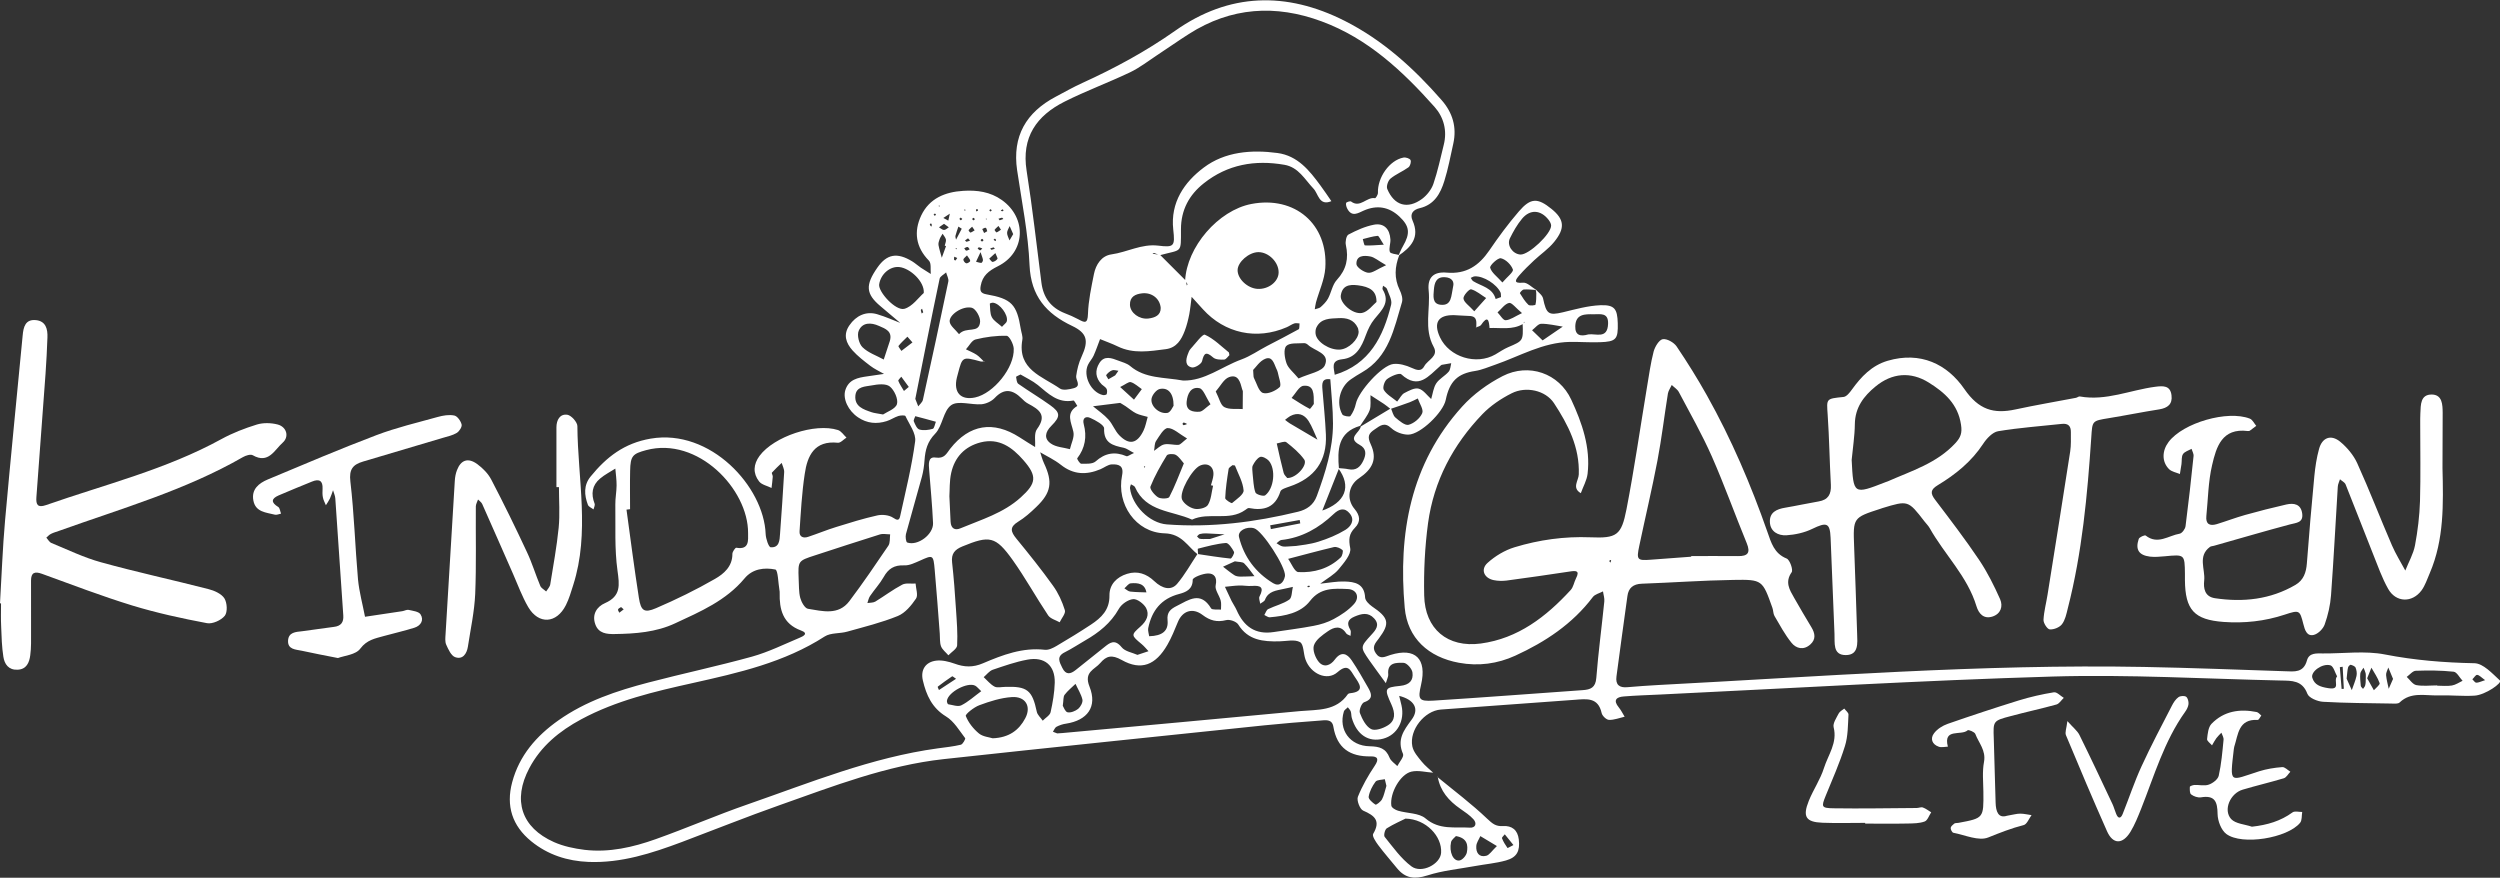 <?xml version="1.0" encoding="utf-8"?>
<!-- Generator: Adobe Illustrator 16.0.0, SVG Export Plug-In . SVG Version: 6.00 Build 0)  -->
<!DOCTYPE svg PUBLIC "-//W3C//DTD SVG 1.1//EN" "http://www.w3.org/Graphics/SVG/1.1/DTD/svg11.dtd">
<svg version="1.1" id="Ebene_1" xmlns="http://www.w3.org/2000/svg" xmlns:xlink="http://www.w3.org/1999/xlink" x="0px" y="0px"
	 width="121.107px" height="42.52px" viewBox="0 0 121.107 42.52" enable-background="new 0 0 121.107 42.52" xml:space="preserve">
<rect x="0" y="0" width="121.107" height="42.52" fill="#333333" stroke="none"/>
<g>
	<path fill="#FFFFFF" d="M69.622,37.632c0.813,0.669,1.66,1.303,2.42,2.028c0.25,0.234,0.415,0.382,0.766,0.356
		c0.433-0.024,0.713,0.186,0.767,0.652c0.063,0.551-0.082,0.862-0.622,1.015c-0.487,0.137-1,0.179-1.5,0.271
		c-0.773,0.142-1.569,0.216-2.312,0.456c-0.616,0.196-1.064,0.143-1.469-0.354c-0.304-0.375-0.623-0.736-0.912-1.123
		c-0.117-0.159-0.302-0.438-0.24-0.539c0.377-0.636,0.072-0.884-0.483-1.125c-0.161-0.067-0.325-0.498-0.258-0.669
		c0.21-0.525,0.501-1.034,0.82-1.509c0.216-0.321,0.137-0.455-0.194-0.449c-1.01,0.018-1.64-0.403-1.813-1.439
		c-0.063-0.389-0.398-0.314-0.667-0.294c-0.894,0.065-1.785,0.137-2.68,0.229c-5.177,0.54-10.354,1.072-15.531,1.636
		c-2.768,0.305-5.349,1.312-7.944,2.229c-1.595,0.563-3.159,1.192-4.74,1.787c-1.458,0.546-2.933,1.026-4.521,0.964
		c-1.025-0.042-1.968-0.344-2.771-0.997c-0.924-0.751-1.234-1.714-0.926-2.864c0.347-1.297,1.173-2.243,2.243-2.999
		c1.318-0.93,2.823-1.43,4.361-1.832c1.667-0.436,3.355-0.794,5.018-1.254c0.79-0.221,1.54-0.592,2.302-0.913
		c0.143-0.06,0.476-0.205,0.061-0.355c-0.876-0.321-1.046-1.018-1.027-1.826c0-0.034,0.001-0.069-0.008-0.104
		c-0.063-0.354-0.071-0.996-0.203-1.021c-0.524-0.104-1.099-0.045-1.495,0.436c-0.895,1.072-2.138,1.604-3.355,2.169
		c-0.932,0.436-1.927,0.506-2.931,0.521c-0.381,0.006-0.783-0.024-0.941-0.476c-0.17-0.48,0.081-0.853,0.472-1.022
		c0.779-0.344,0.702-0.868,0.604-1.579c-0.146-1.051-0.089-2.129-0.104-3.194c-0.005-0.309,0.059-0.619,0.061-0.929
		c0.002-0.271-0.038-0.545-0.061-0.815c-0.247,0.158-0.515,0.294-0.736,0.481c-0.394,0.327-0.451,0.746-0.268,1.218
		c0.029,0.074-0.031,0.188-0.054,0.278c-0.094-0.073-0.239-0.128-0.272-0.224c-0.177-0.475-0.212-0.949,0.134-1.371
		c0.764-0.938,1.626-1.615,2.911-1.834c2.894-0.493,5.483,2.326,5.567,4.623c0.009,0.228,0.145,0.631,0.242,0.64
		c0.423,0.032,0.434-0.338,0.455-0.651c0.07-0.997,0.146-1.994,0.2-2.989c0.008-0.146-0.078-0.3-0.121-0.446
		c-0.159,0.153-0.324,0.304-0.471,0.469c-0.026,0.028,0.043,0.129,0.039,0.194c-0.013,0.184-0.036,0.365-0.059,0.551
		c-0.206-0.104-0.478-0.154-0.604-0.318c-0.306-0.395-0.278-0.83,0.024-1.239c0.696-0.937,2.684-1.604,3.797-1.25
		c0.161,0.052,0.276,0.241,0.413,0.367c-0.139,0.088-0.288,0.264-0.417,0.249c-1.134-0.116-1.478,0.623-1.606,1.516
		c-0.139,0.916-0.188,1.846-0.25,2.77c-0.021,0.277,0.185,0.353,0.418,0.272c0.458-0.151,0.903-0.338,1.364-0.479
		c0.653-0.204,1.312-0.408,1.979-0.557c0.242-0.055,0.569-0.021,0.766,0.108c0.204,0.139,0.3,0.143,0.344-0.063
		c0.265-1.208,0.565-2.413,0.729-3.636c0.051-0.383-0.283-0.821-0.47-1.223c-0.022-0.046-0.236-0.037-0.344-0.003
		c-0.195,0.063-0.371,0.188-0.566,0.248c-0.485,0.154-0.954,0.11-1.385-0.182c-0.479-0.322-0.749-0.897-0.617-1.32
		c0.164-0.521,0.611-0.603,1.063-0.667c0.271-0.038,0.539-0.079,0.811-0.118c-0.225-0.13-0.466-0.237-0.671-0.396
		c-0.299-0.229-0.604-0.463-0.854-0.741c-0.313-0.354-0.469-0.76-0.15-1.219c0.319-0.466,0.803-0.693,1.336-0.538
		c0.426,0.124,0.833,0.313,1.25,0.474c0.143,0.065,0.285,0.131,0.428,0.196c0.052,0.021,0.104,0.042,0.155,0.063
		c-0.062-0.015-0.118-0.024-0.179-0.039c-0.145-0.063-0.286-0.127-0.433-0.189c-0.352-0.297-0.702-0.597-1.055-0.892
		c-0.708-0.594-0.743-1.019-0.148-1.87c0.458-0.657,0.954-0.748,1.69-0.299c0.146,0.09,0.272,0.208,0.417,0.306
		c0.156,0.104,0.316,0.202,0.479,0.303c-0.022-0.219,0.033-0.519-0.089-0.644c-0.642-0.656-0.743-1.407-0.375-2.188
		c0.393-0.829,1.157-1.142,2.034-1.195c0.667-0.043,1.306,0.043,1.873,0.445c1.226,0.872,1.152,2.541-0.196,3.209
		c-0.449,0.225-0.741,0.457-0.828,0.943c-0.043,0.236-0.012,0.365,0.278,0.416c1.217,0.213,1.472,0.486,1.664,1.688
		c0.028,0.17,0.103,0.351,0.075,0.511c-0.256,1.453,0.972,1.773,1.819,2.364c0.149,0.104,0.457,0.043,0.673-0.016
		c0.384-0.107,0.091-0.383,0.115-0.585c0.043-0.324,0.125-0.654,0.265-0.95c0.354-0.767,0.265-1.138-0.466-1.484
		c-1.244-0.592-1.991-1.438-2.057-2.932c-0.063-1.542-0.376-3.074-0.602-4.604c-0.243-1.651,0.435-2.808,1.872-3.566
		C51.57,4.458,51.991,4.22,52.43,4.02C54,3.305,55.506,2.492,56.928,1.49c2.611-1.842,5.382-1.909,8.214-0.479
		c1.849,0.935,3.347,2.298,4.694,3.839C70.37,5.458,70.58,6.163,70.4,6.964c-0.136,0.604-0.247,1.217-0.433,1.806
		c-0.188,0.604-0.483,1.146-1.188,1.313c-0.306,0.07-0.504,0.262-0.35,0.604c0.363,0.813-0.075,1.29-0.688,1.704
		c0.072-0.153,0.132-0.313,0.218-0.458c0.364-0.627,0.334-0.973-0.172-1.446c-0.505-0.471-1.085-0.565-1.72-0.288
		c-0.283,0.125-0.571,0.326-0.794-0.076c-0.047-0.086-0.084-0.201-0.064-0.29c0.013-0.043,0.199-0.104,0.242-0.071
		c0.441,0.336,0.754-0.238,1.159-0.161c0.032,0.006,0.146-0.171,0.141-0.259c-0.028-0.743,0.561-1.582,1.238-1.709
		c0.109-0.021,0.304,0.043,0.342,0.122c0.04,0.087-0.019,0.292-0.102,0.351c-0.277,0.2-0.608,0.33-0.87,0.546
		c-0.117,0.099-0.211,0.375-0.156,0.503c0.339,0.81,0.988,0.993,1.69,0.477c0.231-0.174,0.449-0.448,0.544-0.724
		c0.211-0.613,0.343-1.257,0.502-1.89c0.175-0.69,0-1.339-0.447-1.841c-1.546-1.735-3.228-3.313-5.464-4.14
		c-2.24-0.83-4.396-0.692-6.435,0.609c-0.522,0.333-1.029,0.692-1.55,1.033c-0.427,0.281-0.837,0.603-1.295,0.822
		C53.701,4,52.606,4.403,51.568,4.925c-1.355,0.68-2.092,1.723-1.836,3.345c0.284,1.8,0.485,3.613,0.717,5.422
		c0.091,0.717,0.452,1.211,1.129,1.479c0.227,0.087,0.448,0.182,0.659,0.296c0.306,0.166,0.453,0.23,0.467-0.257
		c0.021-0.646,0.162-1.293,0.289-1.932c0.093-0.467,0.371-0.887,0.843-0.954c0.767-0.106,1.458-0.521,2.271-0.425
		c0.771,0.096,0.819,0.027,0.729-0.775c-0.146-1.324,0.542-2.305,1.479-3.007c1.021-0.768,2.302-0.875,3.569-0.705
		c0.98,0.132,1.545,0.844,2.08,1.571c0.186,0.249,0.354,0.507,0.532,0.762c-0.604,0.253-0.63-0.371-0.874-0.615
		C63.2,8.684,62.905,8.102,62.22,7.983c-1.429-0.248-2.755-0.017-3.903,0.895c-0.706,0.558-1.107,1.286-1.108,2.229
		c-0.001,1.201,0.063,0.957-1.028,1.258c-0.093-0.038-0.184-0.08-0.273-0.11c-0.021-0.007-0.051,0.021-0.078,0.034
		c0.124,0.02,0.246,0.036,0.369,0.059c0.412,0.412,0.823,0.823,1.234,1.235c0.021,0.083,0.042,0.165,0.062,0.248
		c0.01-0.024,0.036-0.061,0.028-0.071c-0.032-0.055-0.074-0.104-0.113-0.155c0.076-1.64,1.604-3.414,3.208-3.724
		c2.105-0.405,3.728,0.974,3.583,3.107c-0.039,0.563-0.3,1.111-0.453,1.667c-0.029,0.106-0.038,0.222-0.057,0.328
		c0.097-0.034,0.214-0.045,0.283-0.105c0.138-0.123,0.275-0.26,0.361-0.418c0.157-0.293,0.21-0.667,0.424-0.9
		c0.466-0.505,0.581-1.043,0.438-1.691c-0.036-0.156,0.019-0.447,0.123-0.505c0.392-0.206,0.81-0.397,1.238-0.479
		c0.479-0.092,0.767,0.203,0.797,0.712c0.013,0.203-0.086,0.428-0.027,0.606c0.029,0.093,0.297,0.104,0.458,0.152
		c-0.22,0.568-0.259,1.126,0.02,1.696c0.086,0.177,0.161,0.42,0.108,0.593c-0.386,1.277-0.627,2.647-1.94,3.396
		c-0.184,0.102-0.354,0.214-0.525,0.329c-0.535,0.359-0.742,1.145-0.422,1.709c0.046,0.079,0.354,0.127,0.391,0.076
		c0.126-0.172,0.218-0.386,0.263-0.596c0.116-0.579,1.261-1.864,1.818-1.926c0.286-0.031,0.611,0.063,0.882,0.187
		c0.254,0.116,0.475,0.189,0.616-0.082c0.164-0.306,0.704-0.479,0.456-0.929c-0.489-0.888-0.152-1.833-0.246-2.747
		c-0.063-0.631,0.254-0.912,0.879-0.854c0.94,0.082,1.552-0.335,2.056-1.069c0.445-0.654,0.919-1.297,1.436-1.897
		c0.573-0.666,0.911-0.664,1.583-0.119c0.614,0.498,0.673,0.923,0.131,1.592c-0.274,0.342-0.657,0.599-0.979,0.901
		c-0.245,0.23-0.489,0.465-0.71,0.72c-0.188,0.218-0.318,0.405,0.182,0.359c0.2-0.018,0.423,0.228,0.637,0.352
		c-0.204-0.011-0.408-0.036-0.608-0.021c-0.069,0.005-0.195,0.159-0.187,0.178c0.121,0.197,0.246,0.402,0.412,0.563
		c0.063,0.06,0.335,0.024,0.343-0.006c0.043-0.176,0.037-0.366,0.04-0.55c0.001-0.067-0.021-0.136-0.038-0.2
		c0.127,0.146,0.331,0.28,0.367,0.45c0.158,0.753,0.268,0.832,0.96,0.668c0.602-0.145,1.204-0.316,1.813-0.342
		c0.69-0.026,0.825,0.176,0.845,0.87c0.021,0.78-0.08,0.897-0.871,0.922c-0.479,0.017-0.965-0.021-1.447-0.015
		c-1.311,0.023-2.428,0.692-3.62,1.105c-0.32,0.108-0.643,0.253-0.974,0.303c-0.839,0.126-1.237,0.496-1.422,1.404
		c-0.122,0.596-1.221,1.672-1.812,1.68c-0.275,0.003-0.621-0.124-0.822-0.313c-0.333-0.312-0.536-0.125-0.801,0.055
		c-0.291,0.194-0.383,0.338-0.194,0.733c0.323,0.7,0.09,1.191-0.571,1.637c-0.509,0.339-0.623,1.009-0.218,1.486
		c0.27,0.321,0.309,0.619,0.021,0.912c-0.296,0.3-0.311,0.567-0.229,0.994c0.056,0.297-0.313,0.715-0.563,1.021
		c-0.215,0.258-0.531,0.427-0.892,0.696c0.449-0.046,0.813-0.119,1.171-0.107c0.505,0.012,0.972,0.104,1.005,0.779
		c0.009,0.149,0.188,0.325,0.333,0.427c0.812,0.55,0.885,0.813,0.332,1.553c-0.176,0.232-0.354,0.416-0.146,0.719
		c0.216,0.318,0.437,0.165,0.713,0.079c1.205-0.373,1.77,0.191,1.479,1.443c-0.165,0.712-0.11,0.813,0.601,0.771
		c2.408-0.152,4.815-0.339,7.227-0.508c0.382-0.026,0.625-0.119,0.661-0.593c0.097-1.235,0.262-2.467,0.387-3.7
		c0.019-0.159-0.042-0.327-0.063-0.491c-0.167,0.089-0.394,0.14-0.494,0.276c-0.986,1.303-2.302,2.172-3.755,2.838
		c-0.862,0.394-1.781,0.519-2.73,0.344c-1.471-0.269-2.495-1.188-2.626-2.666c-0.321-3.59,0.271-6.968,2.783-9.745
		c0.541-0.599,1.239-1.106,1.961-1.477c1.263-0.646,2.729-0.143,3.325,1.146c0.52,1.122,0.94,2.312,0.789,3.591
		c-0.039,0.318-0.216,0.621-0.327,0.935c-0.448-0.254-0.108-0.612-0.099-0.909c0.047-1.313-0.52-2.415-1.201-3.451
		c-0.413-0.626-1.36-0.828-2.05-0.479c-0.516,0.259-1.021,0.6-1.418,1.012c-1.422,1.479-2.354,3.237-2.633,5.278
		c-0.155,1.154-0.213,2.338-0.187,3.507c0.035,1.624,1.13,2.542,2.746,2.325c1.798-0.244,3.158-1.294,4.35-2.591
		c0.132-0.145,0.163-0.374,0.255-0.559c0.204-0.394-0.003-0.383-0.303-0.337c-1.021,0.154-2.041,0.302-3.063,0.438
		c-0.201,0.024-0.418,0.02-0.616-0.021c-0.47-0.095-0.65-0.516-0.303-0.832c0.367-0.334,0.838-0.617,1.312-0.761
		c1.188-0.361,2.414-0.532,3.671-0.482c1.279,0.054,1.504-0.09,1.751-1.36c0.38-1.961,0.664-3.939,0.992-5.911
		c0.098-0.578,0.176-1.162,0.323-1.729c0.063-0.23,0.26-0.563,0.438-0.597c0.203-0.036,0.543,0.156,0.675,0.35
		c0.521,0.771,1.015,1.563,1.469,2.375c1.183,2.111,2.132,4.329,2.93,6.612c0.182,0.516,0.321,1.043,0.931,1.288
		c0.154,0.063,0.324,0.546,0.243,0.664c-0.338,0.479-0.101,0.851,0.12,1.238c0.271,0.479,0.55,0.951,0.836,1.425
		c0.181,0.298,0.229,0.586-0.053,0.837c-0.323,0.29-0.686,0.2-0.914-0.087c-0.319-0.396-0.563-0.854-0.822-1.296
		c-0.065-0.112-0.053-0.271-0.101-0.396c-0.479-1.343-0.479-1.374-1.889-1.349c-1.479,0.023-2.959,0.131-4.438,0.184
		c-0.416,0.016-0.644,0.204-0.695,0.599c-0.184,1.295-0.354,2.593-0.53,3.89c-0.056,0.41,0.142,0.562,0.534,0.524
		c0.481-0.043,0.963-0.074,1.445-0.103c7.854-0.408,15.703-1.026,23.578-0.878c2.273,0.043,4.553,0.133,6.828,0.208
		c0.459,0.016,0.896,0.083,1.064-0.525c0.105-0.379,0.469-0.339,0.782-0.337c0.999,0.008,2.029-0.139,2.995,0.05
		c1.443,0.281,2.875,0.396,4.339,0.424c0.422,0.01,0.862,0.497,1.231,0.835c0.129,0.113-0.703,0.706-1.235,0.736
		c-0.584,0.035-1.171-0.031-1.756-0.013c-0.635,0.021-1.313-0.187-1.867,0.343c-0.078,0.076-0.265,0.055-0.401,0.052
		c-1.103-0.02-2.208-0.021-3.31-0.085c-0.271-0.016-0.685-0.188-0.76-0.392c-0.244-0.653-0.761-0.627-1.27-0.638
		c-3.688-0.081-7.386-0.301-11.069-0.193c-6.347,0.187-12.684,0.569-19.021,0.872c-0.586,0.028-1.172,0.045-1.758,0.093
		c-0.357,0.028-0.524,0.182-0.238,0.529c0.112,0.137,0.191,0.301,0.284,0.452c-0.254,0.058-0.509,0.163-0.76,0.153
		c-0.126-0.005-0.324-0.193-0.354-0.331c-0.169-0.771-0.728-0.684-1.289-0.642c-2.168,0.161-4.337,0.312-6.504,0.473
		c-0.791,0.061-1.534,0.994-1.378,1.78c0.053,0.27,0.272,0.517,0.452,0.739c0.162,0.202,0.373,0.365,0.563,0.545l0.004-0.004
		c-0.356-0.022-0.733-0.13-1.066-0.052c-0.543,0.129-1.051,1.046-0.97,1.647c0.013,0.101,0.199,0.209,0.327,0.246
		c0.444,0.132,1.016,0.104,1.331,0.374c0.671,0.572,1.419,0.4,2.146,0.446c0.277,0.019,0.354-0.207,0.173-0.407
		c-0.181-0.199-0.416-0.354-0.64-0.51c-0.553-0.384-0.973-0.858-1.089-1.548L69.622,37.632z M45.995,10.115
		c-0.013-0.104-0.023-0.21-0.04-0.313c0.097-0.021,0.194-0.041,0.291-0.063c-0.091,0.028-0.183,0.061-0.271,0.089
		c0.016,0.089,0.028,0.178,0.046,0.268c0.011,0.077,0.021,0.153,0.03,0.229c-0.116,0.078-0.234,0.156-0.354,0.234
		c0.081,0.043,0.161,0.086,0.242,0.129c0.025-0.128,0.056-0.258,0.084-0.387C46.015,10.237,46.005,10.176,45.995,10.115z
		 M55.565,28.698c0.011,0.021,0.021,0.037,0.033,0.058c-0.021-0.012-0.037-0.023-0.059-0.035c-0.068-0.456-0.415-0.495-0.766-0.463
		c-0.108,0.01-0.203,0.158-0.304,0.243c0.094,0.055,0.183,0.146,0.278,0.156C55.022,28.689,55.294,28.687,55.565,28.698z
		 M64.013,24.749c1.168-0.396,1.475-1.183,0.809-2.075c0.167,0.019,0.338,0.021,0.501,0.057c0.367,0.077,0.572-0.107,0.717-0.411
		c0.146-0.307,0.167-0.588-0.183-0.775c-0.624-0.338,0.032-0.589,0.059-0.884c0.488-0.296,0.979-0.589,1.465-0.882
		c0.069,0.153,0.104,0.354,0.219,0.45c0.186,0.16,0.465,0.396,0.637,0.35c0.261-0.07,0.553-0.314,0.659-0.563
		c0.077-0.174-0.132-0.471-0.214-0.713c-0.132,0.062-0.258,0.134-0.393,0.184c-0.308,0.113-0.62,0.219-0.931,0.323
		c-0.104-0.081-0.203-0.168-0.313-0.241c-0.216-0.145-0.438-0.28-0.654-0.424c-0.013,0.245,0.035,0.509-0.042,0.729
		c-0.101,0.271-0.303,0.505-0.457,0.755c-1.094,0.316-1.104,1.174-1.031,2.072c-0.273,0.688-0.547,1.381-0.82,2.069
		c-0.01,0.021-0.021,0.042-0.031,0.063C64.009,24.806,64.011,24.776,64.013,24.749z M62.368,27.081
		c-0.014-0.021-0.028-0.033-0.042-0.053c0.021,0.013,0.043,0.021,0.064,0.029c0.167,0.229,0.321,0.646,0.503,0.656
		c0.76,0.041,1.482-0.162,2.058-0.712c0.077-0.076,0.128-0.313,0.084-0.354c-0.104-0.091-0.289-0.173-0.416-0.145
		C63.865,26.682,63.118,26.886,62.368,27.081z M64.659,18.156c1.688-0.508,2.354-1.854,2.732-3.4
		c0.055-0.227-0.116-0.509-0.203-0.759c-0.022-0.066-0.123-0.104-0.188-0.155c-0.009,0.061-0.044,0.139-0.02,0.18
		c0.383,0.628-0.049,1.009-0.401,1.438c-0.184,0.224-0.313,0.506-0.415,0.778c-0.209,0.572-0.466,1.093-1.147,1.166
		C64.447,17.466,64.623,17.834,64.659,18.156c-0.065,0.073-0.132,0.146-0.198,0.22c-0.438-0.072-0.423,0.217-0.397,0.51
		c0.058,0.721,0.134,1.441,0.166,2.164c0.058,1.278-0.541,2.11-1.768,2.521c-0.155,0.057-0.396,0.122-0.435,0.235
		c-0.251,0.785-0.796,0.947-1.523,0.805c-0.053-0.011-0.125,0.055-0.181,0.094c-0.786,0.56-1.76,0.081-2.577,0.467
		c-0.969-0.44-2.229-0.367-2.764-1.575c-0.028-0.063-0.129-0.091-0.196-0.136c-0.017,0.063-0.053,0.133-0.045,0.192
		c0.097,0.822,0.932,1.688,1.787,1.751c2.146,0.162,4.264-0.105,6.351-0.614c0.427-0.104,0.752-0.328,0.911-0.763
		c0.417-1.135,0.784-2.287,0.784-3.509c0-0.72-0.085-1.438-0.131-2.162C64.514,18.29,64.586,18.224,64.659,18.156z M67.755,33.704
		c-0.017-0.019-0.031-0.029-0.05-0.045c0.023,0.009,0.046,0.017,0.068,0.022c0.04,0.162,0.082,0.323,0.119,0.487
		c0.17,0.747-0.206,1.435-0.887,1.616c-0.707,0.188-1.284-0.191-1.521-1.009c-0.028-0.098-0.017-0.208-0.048-0.304
		c-0.025-0.076-0.092-0.14-0.144-0.209c-0.063,0.07-0.172,0.128-0.193,0.211c-0.266,0.875,0.29,1.662,1.252,1.678
		c0.474,0.011,0.782,0.094,0.966,0.558c0.062,0.159,0.245,0.271,0.373,0.402c0.1-0.197,0.335-0.454,0.276-0.589
		c-0.299-0.682,0.021-1.125,0.407-1.646C68.787,34.335,68.501,33.884,67.755,33.704z M47.705,17.503
		c-0.064,0.003-0.139,0.021-0.201,0.007c-0.882-0.238-0.881-0.239-1.098,0.584c-0.018,0.067-0.037,0.133-0.053,0.2
		c-0.173,0.719,0.188,1.108,0.884,0.96c0.894-0.194,1.912-1.444,1.871-2.366c-0.01-0.222-0.217-0.616-0.342-0.62
		c-0.501-0.015-1.018,0.055-1.505,0.175c-0.187,0.045-0.313,0.313-0.469,0.479c0.173,0.087,0.358,0.159,0.521,0.266
		c0.136,0.092,0.244,0.227,0.364,0.338L47.705,17.503z M73.784,15.688c-0.521,0.313-1.096,0.176-1.65,0.203l0.023-0.005
		c-0.027-0.372-0.086-0.626-0.413-0.141c-0.046,0.064-0.168,0.081-0.255,0.117l0.025,0.026c-0.003-0.262,0.087-0.575-0.352-0.583
		c-0.239-0.004-0.477-0.031-0.716-0.038c-0.777-0.02-1.021,0.363-0.688,1.075c0.451,0.959,1.756,1.361,2.683,0.827
		c0.204-0.119,0.399-0.256,0.62-0.351c0.729-0.311,0.731-0.304,0.7-1.152c0.024-0.008,0.058-0.011,0.076-0.026
		c0.014-0.007,0.005-0.039,0.008-0.059C73.826,15.618,73.805,15.653,73.784,15.688z M50.168,21.671
		c0.071,0.065,0.144,0.136,0.211,0.203c0.064,0.188,0.11,0.386,0.194,0.563c0.432,0.916,0.354,1.428-0.376,2.125
		c-0.273,0.265-0.561,0.521-0.881,0.715c-0.427,0.263-0.346,0.487-0.082,0.813c0.61,0.746,1.215,1.497,1.773,2.278
		c0.258,0.354,0.447,0.772,0.578,1.191c0.051,0.154-0.161,0.392-0.252,0.586c-0.188-0.105-0.444-0.17-0.556-0.332
		c-0.591-0.884-1.104-1.818-1.721-2.685c-0.832-1.161-1.119-1.197-2.434-0.658c-0.375,0.154-0.546,0.354-0.5,0.771
		c0.083,0.754,0.14,1.512,0.188,2.268c0.039,0.585,0.087,1.172,0.057,1.755c-0.009,0.166-0.273,0.321-0.425,0.481
		c-0.123-0.146-0.293-0.271-0.357-0.439c-0.067-0.186-0.043-0.407-0.06-0.614c-0.081-1.028-0.151-2.063-0.246-3.095
		c-0.063-0.726-0.086-0.722-0.71-0.439c-0.245,0.105-0.516,0.244-0.768,0.23c-0.481-0.021-0.77,0.162-0.994,0.567
		c-0.187,0.328-0.448,0.607-0.663,0.924c-0.065,0.096-0.084,0.223-0.125,0.335c0.129-0.021,0.279-0.01,0.384-0.071
		c0.438-0.267,0.849-0.58,1.299-0.817c0.177-0.097,0.435-0.04,0.652-0.057c0.015,0.247,0.132,0.565,0.021,0.729
		c-0.226,0.332-0.523,0.696-0.881,0.843c-0.788,0.321-1.626,0.526-2.449,0.757c-0.358,0.104-0.801,0.047-1.094,0.235
		c-1.959,1.262-4.175,1.76-6.397,2.257c-1.854,0.413-3.701,0.844-5.395,1.754c-1.053,0.566-1.955,1.299-2.521,2.375
		c-0.814,1.544-0.387,2.868,1.195,3.574c0.461,0.205,0.983,0.314,1.489,0.377c1.19,0.139,2.341-0.125,3.45-0.521
		c1.492-0.53,2.95-1.164,4.447-1.683c3.022-1.05,6-2.273,9.206-2.712c0.375-0.052,0.755-0.089,1.121-0.177
		c0.096-0.022,0.235-0.283,0.209-0.318c-0.285-0.372-0.542-0.817-0.925-1.05c-0.685-0.417-0.958-1.04-1.124-1.744
		c-0.121-0.515,0.129-0.898,0.645-0.961c0.288-0.035,0.606,0.045,0.89,0.145c0.476,0.174,0.893,0.191,1.379-0.018
		c0.948-0.405,1.919-0.775,2.996-0.653c0.183,0.021,0.397-0.087,0.567-0.187c0.563-0.331,1.124-0.675,1.67-1.035
		c0.5-0.331,0.901-0.712,0.892-1.406c-0.007-0.534,0.349-0.895,0.853-1.051c0.503-0.157,0.941-0.006,1.319,0.354
		c0.395,0.375,0.818,0.465,1.104,0.133c0.376-0.442,0.662-0.963,0.986-1.448c0.533,0.078,1.068,0.167,1.606,0.221
		c0.049,0.005,0.2-0.259,0.165-0.326c-0.089-0.172-0.267-0.438-0.391-0.429c-0.458,0.036-0.909,0.164-1.358,0.277
		c-0.019,0.004,0.008,0.189,0.013,0.295c-0.509-0.396-0.781-1.018-1.631-1.04c-1.391-0.041-2.335-1.416-2.055-2.805
		c0.099-0.486-0.177-0.545-0.495-0.535c-0.185,0.006-0.365,0.155-0.55,0.234c-0.681,0.287-1.313,0.271-1.921-0.214
		c-0.314-0.249-0.69-0.421-1.038-0.628c-0.069-0.068-0.139-0.139-0.208-0.208c0.021-0.305-0.063-0.688,0.093-0.896
		c0.5-0.681,0.097-0.949-0.43-1.229c-0.12-0.063-0.227-0.161-0.321-0.258c-0.429-0.425-0.839-0.507-1.299-0.018
		c-0.152,0.162-0.416,0.284-0.64,0.304c-0.495,0.039-1.134-0.191-1.465,0.042c-0.389,0.271-0.421,1.012-0.777,1.381
		c-0.383,0.393-0.481,0.793-0.518,1.279c-0.019,0.271-0.057,0.549-0.128,0.812c-0.251,0.928-0.525,1.85-0.773,2.776
		c-0.034,0.127,0,0.386,0.063,0.408c0.509,0.18,1.276-0.395,1.25-0.944c-0.039-0.857-0.122-1.712-0.188-2.567
		c-0.023-0.278-0.063-0.664,0.313-0.604c0.431,0.063,0.521-0.19,0.707-0.429c0.931-1.184,2.089-1.365,3.355-0.555
		C49.651,21.356,49.911,21.512,50.168,21.671z M51.212,35.528c0.116-0.008,0.188-0.012,0.253-0.017
		c3.842-0.353,7.682-0.699,11.52-1.064c0.832-0.075,1.74,0.012,2.311-0.822c0.02-0.023,0.063-0.039,0.096-0.042
		c0.774-0.075,0.447-0.478,0.224-0.813c-0.196-0.295-0.315-0.655-0.823-0.208c-0.51,0.449-1.307,0.074-1.552-0.616
		c-0.104-0.281-0.078-0.733-0.264-0.84c-0.263-0.146-0.662-0.043-1.004-0.037c-0.778,0.016-1.513-0.047-1.986-0.813
		c-0.09-0.146-0.417-0.263-0.588-0.216c-0.448,0.114-0.787,0.021-1.146-0.252c-0.48-0.365-0.973-0.197-1.194,0.345
		c-0.154,0.374-0.307,0.755-0.508,1.104c-0.564,0.98-1.266,1.268-2.214,0.734c-0.483-0.271-0.742-0.197-1.035,0.146
		c-0.271,0.322-0.812,0.425-0.523,1.144c0.393,0.983-0.107,1.635-1.134,1.794c-0.16,0.021-0.323,0.077-0.469,0.153
		c-0.076,0.041-0.111,0.156-0.169,0.24C51.083,35.478,51.168,35.511,51.212,35.528z M30.522,24.667
		c-0.061,0.008-0.116,0.015-0.173,0.021c0.194,1.424,0.379,2.853,0.6,4.271c0.099,0.632,0.257,0.749,0.828,0.504
		c0.976-0.419,1.936-0.888,2.854-1.417c0.43-0.245,0.854-0.604,0.848-1.215c-0.001-0.104,0.146-0.31,0.192-0.297
		c0.646,0.115,0.565-0.382,0.568-0.708c0.014-2.135-2.441-4.69-4.938-4.02c-0.649,0.176-0.762,0.271-0.776,1
		C30.511,23.43,30.522,24.048,30.522,24.667z M81.926,26.968c0-0.011,0.001-0.021,0.001-0.031c0.76,0,1.515-0.005,2.271,0.002
		c0.474,0.006,0.609-0.161,0.419-0.625c-0.574-1.396-1.082-2.82-1.691-4.204c-0.471-1.063-1.05-2.085-1.596-3.114
		c-0.072-0.14-0.228-0.23-0.346-0.347c-0.063,0.139-0.158,0.27-0.185,0.41c-0.174,1.084-0.303,2.177-0.508,3.256
		c-0.264,1.382-0.59,2.751-0.88,4.128c-0.143,0.679-0.102,0.72,0.563,0.67C80.625,27.064,81.275,27.017,81.926,26.968z
		 M57.311,18.435c1.042,0.026,1.873-0.675,2.825-1.021c0.436-0.158,0.826-0.437,1.24-0.652c0.515-0.27,1.029-0.529,1.534-0.811
		c0.05-0.029,0.029-0.188,0.043-0.283c-0.085-0.002-0.179-0.026-0.254,0c-0.13,0.045-0.243,0.131-0.369,0.185
		c-1.454,0.63-3,0.297-4.057-0.871c-0.184-0.201-0.365-0.398-0.547-0.602c-0.037,0.284-0.063,0.566-0.115,0.849
		c-0.054,0.271-0.12,0.54-0.218,0.796c-0.165,0.433-0.394,0.819-0.913,0.889c-0.786,0.1-1.573,0.24-2.336-0.133
		c-0.276-0.135-0.568-0.235-0.854-0.354c-0.104,0.27-0.196,0.545-0.315,0.808c-0.071,0.155-0.199,0.285-0.271,0.439
		c-0.25,0.535,0.149,1.338,0.729,1.465c0.057,0.012,0.17-0.015,0.18-0.046c0.021-0.08,0.031-0.188-0.007-0.257
		c-0.048-0.085-0.152-0.139-0.229-0.209c-0.313-0.313-0.343-0.682-0.121-1.037c0.242-0.389,0.599-0.241,0.925-0.118
		c0.19,0.073,0.408,0.127,0.563,0.256C55.479,18.354,56.403,18.267,57.311,18.435z M45.991,24.038
		c0.022,0.479,0.042,0.857,0.058,1.235c0.017,0.333,0.215,0.435,0.483,0.318c1.01-0.421,2.076-0.734,2.914-1.493
		c0.762-0.688,0.81-1.033,0.125-1.813c-0.536-0.611-1.174-1.084-2.071-0.854c-0.768,0.2-1.25,0.713-1.421,1.476
		C45.989,23.307,46.012,23.729,45.991,24.038z M38.689,28.039c0.021,0.309,0,0.628,0.077,0.923c0.054,0.203,0.222,0.506,0.376,0.53
		c0.696,0.111,1.472,0.333,2.003-0.37c0.66-0.874,1.274-1.779,1.89-2.688c0.093-0.14,0.063-0.364,0.086-0.549
		c-0.167,0-0.347-0.042-0.499,0.005c-1.049,0.326-2.093,0.673-3.139,1.012C38.657,27.17,38.657,27.17,38.689,28.039z M67.134,33.095
		c-0.332-0.459-0.576-0.785-0.811-1.121c-0.432-0.629-0.43-0.633,0.107-1.22c0.221-0.24,0.43-0.482,0.134-0.8
		c-0.286-0.31-0.608-0.228-0.948-0.084c-0.346,0.145-0.379,0.344-0.2,0.644c0.043,0.072,0.008,0.19,0.008,0.289
		c-0.069-0.04-0.172-0.062-0.211-0.122c-0.259-0.402-0.592-0.307-0.888-0.1c-0.263,0.183-0.576,0.401-0.673,0.677
		c-0.079,0.221,0.063,0.604,0.233,0.806c0.243,0.291,0.565,0.181,0.781-0.117c0.306-0.408,0.586-0.295,0.814,0.043
		c0.29,0.429,0.545,0.879,0.798,1.325c0.159,0.281,0.266,0.546-0.194,0.703c-0.122,0.042-0.259,0.386-0.207,0.521
		c0.113,0.295,0.288,0.646,0.541,0.778c0.188,0.104,0.578-0.03,0.811-0.177c0.38-0.236,0.359-0.599,0.181-0.999
		c-0.359-0.788-0.346-0.837,0.418-0.915c0.454-0.047,0.646-0.268,0.596-0.646c-0.021-0.183-0.271-0.464-0.426-0.47
		c-0.338-0.008-0.807-0.034-0.747,0.563C67.261,32.769,67.2,32.87,67.134,33.095z M61.702,30.618c0.646-0.1,1.295-0.177,1.938-0.301
		c0.334-0.063,0.676-0.168,0.972-0.33c0.354-0.191,0.713-0.428,0.978-0.724c0.292-0.326,0.136-0.714-0.309-0.729
		c-0.653-0.026-1.313-0.078-1.819,0.577c-0.459,0.595-1.219,0.727-1.944,0.792c-0.087,0.01-0.184-0.071-0.271-0.111
		c0.063-0.101,0.099-0.243,0.188-0.286c0.337-0.164,0.721-0.251,1.021-0.459c0.135-0.092,0.12-0.403,0.174-0.616
		c-0.146,0.032-0.292,0.063-0.438,0.096c-0.358,0.082-0.75,0.102-0.914,0.531c-0.03,0.081-0.151,0.127-0.232,0.188
		c-0.013-0.117-0.079-0.266-0.031-0.352c0.24-0.454,0.045-0.542-0.372-0.509c-0.204,0.015-0.412-0.029-0.617-0.021
		c-0.229,0.007-0.456,0.04-0.687,0.063c0.107,0.229,0.211,0.459,0.323,0.688c0.075,0.146,0.174,0.285,0.242,0.438
		C60.249,30.341,60.802,30.757,61.702,30.618z M55.101,31.724c0.224-0.074,0.379-0.126,0.536-0.178
		c-0.108-0.114-0.207-0.239-0.326-0.338c-0.518-0.432-0.532-0.442-0.063-0.858c0.296-0.262,0.447-0.572,0.27-0.901
		c-0.113-0.203-0.428-0.442-0.624-0.426c-0.251,0.024-0.57,0.245-0.697,0.476c-0.388,0.69-0.968,1.146-1.631,1.527
		c-0.328,0.189-0.646,0.402-0.98,0.569c-0.417,0.205-0.269,0.464-0.127,0.755c0.176,0.364,0.402,0.304,0.653,0.105
		c0.459-0.361,0.915-0.729,1.371-1.095c0.276-0.223,0.513-0.421,0.849-0.01C54.498,31.561,54.857,31.613,55.101,31.724z
		 M48.688,33.275c1.078-0.04,1.317,0.164,1.536,1.199c0.03,0.158,0.188,0.29,0.289,0.438c0.132-0.139,0.345-0.256,0.381-0.411
		c0.104-0.47,0.188-0.948,0.201-1.429c0.021-0.837-0.495-1.275-1.328-1.116c-0.57,0.105-1.126,0.303-1.68,0.49
		c-0.166,0.062-0.291,0.235-0.434,0.357c0.172,0.157,0.325,0.353,0.525,0.458C48.315,33.332,48.517,33.275,48.688,33.275z
		 M68.085,39.656c-0.194,0.1-0.566,0.258-0.904,0.469c-0.095,0.058-0.16,0.346-0.104,0.415c0.406,0.501,0.789,1.049,1.295,1.428
		c0.491,0.369,1.402-0.106,1.439-0.654C69.866,40.521,69.086,39.676,68.085,39.656z M48.088,35.765
		c0.796-0.031,1.276-0.396,1.579-0.971c0.305-0.572,0.01-1.068-0.645-1.026c-0.535,0.034-1.071,0.206-1.58,0.395
		c-0.262,0.096-0.688,0.438-0.656,0.521c0.125,0.321,0.368,0.626,0.639,0.849C47.62,35.691,47.928,35.713,48.088,35.765z
		 M55.669,30.821c0.646-0.017,0.94-0.266,0.891-0.771c-0.042-0.396,0.147-0.547,0.449-0.698c0.583-0.293,1.149-0.729,1.66,0.119
		c0.053,0.085,0.313,0.043,0.479,0.061c-0.001-0.146,0.024-0.304-0.014-0.438c-0.067-0.255-0.294-0.527-0.243-0.745
		c0.086-0.388-0.083-0.574-0.371-0.569c-0.264,0.005-0.743,0.196-0.742,0.305c0.004,0.48-0.352,0.606-0.646,0.686
		c-0.886,0.229-1.336,0.813-1.509,1.658C55.598,30.548,55.652,30.691,55.669,30.821z M49.436,18.141
		c-0.107,0.058-0.221,0.098-0.214,0.119c0.02,0.118,0.029,0.279,0.109,0.335c0.506,0.356,1.04,0.672,1.542,1.033
		c0.495,0.354,0.514,0.548,0.06,0.998c-0.313,0.31-0.366,0.628-0.023,0.862c0.249,0.175,0.609,0.187,0.92,0.271
		c0.063-0.281,0.226-0.583,0.168-0.838c-0.1-0.464-0.39-0.91,0.19-1.256c-0.064-0.094-0.146-0.271-0.189-0.263
		c-0.754,0.148-1.214-0.333-1.722-0.749C50.017,18.444,49.702,18.3,49.436,18.141z M62.249,27.903
		c0.044-0.438-1.098-2.199-1.499-2.313c-0.376-0.105-0.804,0.13-0.729,0.426c0.237,0.967,0.807,1.721,1.651,2.234
		C61.975,28.431,62.184,28.232,62.249,27.903z M44.75,14.193c0.044-0.551-0.658-1.197-1.182-1.256
		c-0.454-0.049-0.906,0.34-0.979,0.841c-0.05,0.358,0.799,1.295,1.221,1.182C44.198,14.852,44.496,14.414,44.75,14.193z
		 M73.653,12.331c0.404,0.023,1.504-1.011,1.488-1.412c-0.005-0.091-0.063-0.191-0.123-0.27c-0.379-0.487-0.894-0.523-1.286-0.053
		c-0.236,0.284-0.425,0.618-0.589,0.952C72.981,11.884,73.278,12.307,73.653,12.331z M54.263,19.517
		c-0.553,0.068-0.936,0.115-1.315,0.164c0.253,0.212,0.532,0.401,0.752,0.646c0.204,0.226,0.31,0.544,0.522,0.76
		c0.479,0.489,0.865,0.408,1.172-0.226c0.099-0.207,0.138-0.439,0.204-0.665c-0.188-0.056-0.389-0.088-0.562-0.173
		c-0.18-0.088-0.334-0.229-0.503-0.341C54.402,19.596,54.264,19.517,54.263,19.517z M44.34,19.322
		c0.032,0.084,0.085,0.227,0.142,0.363c0.078-0.104,0.199-0.198,0.225-0.313c0.421-1.91,0.834-3.821,1.233-5.737
		c0.025-0.133-0.069-0.292-0.108-0.438c-0.106,0.103-0.292,0.188-0.314,0.306C45.114,15.414,44.736,17.333,44.34,19.322z
		 M61.94,13.21c0.015-0.5-0.479-0.998-0.98-0.996c-0.455,0.002-1.002,0.476-1.007,0.87c-0.005,0.426,0.478,0.879,0.961,0.91
		C61.44,14.027,61.928,13.653,61.94,13.21z M54.936,21.944c-0.229-0.114-0.355-0.222-0.5-0.252c-0.521-0.109-0.976-0.223-0.95-0.938
		c0.005-0.166-0.41-0.393-0.667-0.507c-0.213-0.1-0.401-0.003-0.319,0.305c0.159,0.6,0.068,1.151-0.316,1.65
		c-0.021,0.023,0.125,0.261,0.193,0.262c0.234,0.002,0.543,0.021,0.692-0.108c0.466-0.415,0.938-0.494,1.5-0.257
		C54.627,22.121,54.734,22.031,54.936,21.944z M62.905,18.334c0.509-0.236,1.14-0.328,1.275-0.639
		c0.259-0.593-0.495-0.686-0.819-0.991c-0.046-0.044-0.126-0.086-0.188-0.081c-0.3,0.024-0.7-0.031-0.861,0.137
		c-0.146,0.149-0.081,0.58,0.012,0.843C62.411,17.848,62.659,18.036,62.905,18.334z M62.789,26.447
		c0.209-0.035,0.659-0.072,1.081-0.207c0.452-0.142,0.902-0.326,1.305-0.572c0.252-0.154,0.479-0.46,0.216-0.786
		c-0.244-0.308-0.516-0.24-0.787,0.02c-0.715,0.677-1.535,1.149-2.538,1.258c-0.08,0.011-0.149,0.104-0.227,0.157
		c0.104,0.058,0.196,0.14,0.308,0.156C62.275,26.493,62.417,26.464,62.789,26.447z M58.765,23.53
		c-0.035-0.007-0.068-0.016-0.104-0.021c0.042-0.165,0.106-0.327,0.12-0.494c0.035-0.413-0.276-0.626-0.65-0.459
		c-0.383,0.171-1.024,1.29-0.868,1.646c0.09,0.2,0.367,0.394,0.597,0.444c0.202,0.046,0.56-0.035,0.653-0.184
		C58.675,24.201,58.688,23.847,58.765,23.53z M65.817,16.076c-0.013-0.065-0.014-0.14-0.041-0.196
		c-0.188-0.405-0.553-0.492-0.943-0.468c-0.397,0.022-0.846,0-1.063,0.454c-0.042,0.087-0.05,0.199-0.04,0.3
		c0.041,0.396,0.686,0.809,1.191,0.768C65.336,16.9,65.805,16.45,65.817,16.076z M67.682,19.454c0.146-0.185,0.223-0.351,0.35-0.414
		c0.217-0.112,0.493-0.268,0.694-0.212c0.229,0.06,0.402,0.323,0.604,0.502c0.077-0.255,0.106-0.543,0.247-0.76
		c0.146-0.222,0.418-0.354,0.598-0.562c0.089-0.099,0.09-0.273,0.126-0.414c-0.151,0.026-0.308,0.049-0.461,0.08
		c-0.027,0.006-0.055,0.041-0.08,0.063c-0.55,0.471-1.035,1.161-1.878,0.396c-0.094-0.085-0.502,0.088-0.692,0.233
		c-0.124,0.092-0.224,0.416-0.153,0.522C67.166,19.107,67.422,19.243,67.682,19.454z M42.778,20.079
		c0.184-0.126,0.602-0.266,0.673-0.503c0.071-0.241-0.128-0.679-0.348-0.854c-0.188-0.15-0.582-0.108-0.866-0.053
		c-0.313,0.06-0.761,0.042-0.801,0.498c-0.047,0.527,0.392,0.668,0.789,0.803C42.354,20.014,42.494,20.024,42.778,20.079z
		 M57.349,22.448c-0.118-0.134-0.229-0.318-0.391-0.412c-0.107-0.063-0.389-0.05-0.435,0.025c-0.297,0.486-0.583,0.986-0.793,1.511
		c-0.045,0.112,0.193,0.409,0.369,0.519c0.137,0.084,0.501,0.071,0.544-0.013C56.909,23.568,57.108,23.028,57.349,22.448z
		 M118.066,33.203c0,0.006,0,0.01,0,0.014c0.237,0,0.479,0.03,0.711-0.009c0.18-0.03,0.345-0.147,0.517-0.229
		c-0.146-0.15-0.274-0.426-0.437-0.44c-0.606-0.064-1.221-0.067-1.83-0.045c-0.148,0.005-0.29,0.19-0.438,0.297
		c0.151,0.138,0.286,0.358,0.458,0.396C117.377,33.25,117.725,33.203,118.066,33.203z M43.104,16.526
		c0.146-0.479-0.214-0.603-0.525-0.738c-0.383-0.173-0.802-0.179-0.979,0.232c-0.095,0.211,0.01,0.633,0.181,0.8
		c0.275,0.271,0.68,0.403,1.03,0.597C42.909,17.119,43.006,16.823,43.104,16.526z M66.681,14.628
		c0.008-0.549-0.332-0.733-0.896-0.807c-0.449-0.057-0.764,0.021-0.834,0.499c-0.049,0.349,0.563,0.917,1.021,0.842
		C66.265,15.111,66.51,14.766,66.681,14.628z M60.705,17.921c0.022,0.252,0.009,0.33,0.038,0.386
		c0.134,0.259,0.231,0.66,0.438,0.729c0.224,0.072,0.611-0.097,0.808-0.283c0.104-0.104-0.047-0.474-0.091-0.718
		c-0.014-0.065-0.047-0.13-0.075-0.189c-0.108-0.241-0.191-0.608-0.534-0.463C61.023,17.49,60.84,17.789,60.705,17.921z
		 M58.893,18.963c0.173,0.333,0.232,0.665,0.42,0.76c0.246,0.127,0.586,0.07,0.887,0.093c0.002-0.287,0.006-0.571,0.007-0.858
		c0-0.032-0.021-0.063-0.033-0.099c-0.089-0.337-0.185-0.754-0.636-0.59C59.284,18.362,59.121,18.704,58.893,18.963z M62.357,23.156
		c0.442,0.016,1.007-0.641,0.822-0.897c-0.23-0.322-0.551-0.592-0.865-0.837c-0.087-0.067-0.309,0.036-0.465,0.061
		c0.107,0.479,0.212,0.954,0.336,1.429C62.213,23.014,62.318,23.102,62.357,23.156z M60.679,22.938
		c0.04,0.316,0.036,0.634,0.137,0.917c0.033,0.099,0.39,0.202,0.471,0.142c0.438-0.335,0.525-1.266,0.181-1.674
		c-0.095-0.108-0.319-0.229-0.424-0.188c-0.148,0.063-0.272,0.25-0.354,0.411C60.635,22.654,60.679,22.813,60.679,22.938z
		 M56.228,14.915c-0.039-0.458-0.438-0.756-0.896-0.706c-0.331,0.037-0.606,0.16-0.594,0.562c0.014,0.384,0.453,0.713,0.894,0.659
		C55.955,15.391,56.235,15.27,56.228,14.915z M76.943,16.2c0.363-0.054,0.93,0.244,0.957-0.514c0.021-0.563-0.387-0.457-0.703-0.462
		c-0.414-0.007-0.867-0.021-0.886,0.577C76.296,16.247,76.558,16.312,76.943,16.2z M46.458,16.188
		c0.354-0.396,0.979,0.003,1.021-0.604c0.016-0.229-0.215-0.629-0.401-0.675c-0.457-0.111-1.13,0.358-1.071,0.688
		C46.04,15.793,46.269,15.954,46.458,16.188z M59.705,22.534c-0.058,0.056-0.178,0.111-0.188,0.188
		c-0.074,0.467-0.145,0.938-0.164,1.409c-0.004,0.079,0.302,0.264,0.332,0.239c0.217-0.185,0.571-0.419,0.559-0.612
		c-0.033-0.41-0.264-0.804-0.418-1.203C59.817,22.542,59.764,22.545,59.705,22.534z M47.534,33.483
		c-0.146-0.137-0.21-0.222-0.294-0.267c-0.371-0.192-1.322,0.319-1.368,0.734c-0.007,0.056,0.031,0.158,0.063,0.167
		c0.212,0.031,0.47,0.132,0.633,0.051C46.907,33.999,47.198,33.729,47.534,33.483z M70.393,13.881
		c0.063-0.231-0.054-0.438-0.407-0.453c-0.422-0.02-0.499,0.291-0.525,0.607c-0.021,0.297-0.092,0.688,0.331,0.729
		C70.335,14.819,70.294,14.335,70.393,13.881z M113.216,32.766c-0.097-0.169-0.173-0.492-0.325-0.536
		c-0.397-0.111-0.974,0.315-0.875,0.609c0.106,0.333,0.368,0.434,0.769,0.497C113.426,33.44,113.017,32.987,113.216,32.766z
		 M51.484,34.189c0.039,0.06,0.113,0.289,0.231,0.316c0.154,0.034,0.382-0.06,0.515-0.167c0.118-0.101,0.232-0.314,0.206-0.447
		c-0.062-0.266-0.221-0.51-0.335-0.763c-0.182,0.175-0.379,0.333-0.529,0.53C51.501,33.754,51.524,33.921,51.484,34.189z
		 M56.851,19.656c0.005-0.604-0.265-0.897-0.668-0.813c-0.161,0.034-0.358,0.276-0.396,0.453c-0.076,0.368,0.368,0.777,0.771,0.705
		C56.707,19.97,56.812,19.707,56.851,19.656z M58.64,19.583c-0.229-0.353-0.346-0.736-0.532-0.777
		c-0.417-0.09-0.585,0.273-0.623,0.646c-0.046,0.451,0.304,0.511,0.612,0.494C58.253,19.942,58.401,19.751,58.64,19.583z
		 M57.505,21.242c-0.384-0.225-0.665-0.508-0.938-0.505c-0.193,0.005-0.404,0.386-0.563,0.624c-0.083,0.126-0.066,0.315-0.1,0.479
		c0.164-0.107,0.314-0.271,0.497-0.312c0.219-0.045,0.462,0.038,0.688,0.021C57.19,21.539,57.282,21.413,57.505,21.242z
		 M63.645,19.571c-0.001-0.478,0.022-0.937-0.504-0.882c-0.208,0.021-0.386,0.382-0.573,0.588c0.29,0.185,0.577,0.372,0.88,0.53
		C63.473,19.82,63.612,19.613,63.645,19.571z M72.781,13.684c0.221-0.262,0.549-0.51,0.507-0.629
		c-0.081-0.232-0.347-0.492-0.58-0.544c-0.145-0.032-0.55,0.35-0.52,0.458C72.254,13.209,72.521,13.394,72.781,13.684z
		 M74.728,16.49c0.38-0.26,0.679-0.464,0.977-0.668c-0.349-0.052-0.698-0.142-1.047-0.137c-0.148,0.002-0.294,0.203-0.44,0.313
		C74.36,16.135,74.5,16.271,74.728,16.49z M67.147,12.846c-0.397-0.227-0.568-0.385-0.766-0.422
		c-0.302-0.058-0.688-0.056-0.672,0.371c0.011,0.157,0.354,0.39,0.563,0.418C66.479,13.24,66.708,13.043,67.147,12.846z
		 M70.53,40.502c-0.063,0.075-0.209,0.17-0.237,0.293c-0.104,0.479,0.106,0.939,0.408,0.889c0.143-0.022,0.328-0.236,0.357-0.39
		C71.125,40.945,71.08,40.597,70.53,40.502z M71.418,15.08c0.267-0.292,0.42-0.469,0.575-0.642c-0.24-0.148-0.469-0.353-0.729-0.424
		c-0.088-0.021-0.391,0.311-0.369,0.449C70.917,14.647,71.164,14.8,71.418,15.08z M67.162,38.069
		c-0.017-0.068-0.047-0.195-0.078-0.322c-0.152,0.035-0.377,0.022-0.452,0.124c-0.155,0.209-0.288,0.468-0.33,0.723
		c-0.02,0.113,0.188,0.294,0.328,0.384c0.039,0.026,0.254-0.14,0.318-0.256C67.044,38.542,67.081,38.331,67.162,38.069z
		 M63.821,21.299c-0.146-0.313-0.254-0.628-0.429-0.903c-0.208-0.325-0.521-0.44-0.893-0.239c-0.089,0.052-0.166,0.118-0.248,0.182
		c0.076,0.058,0.149,0.122,0.231,0.171C62.907,20.759,63.329,21.008,63.821,21.299z M59.82,27.192
		c-0.172,0.078-0.373,0.167-0.573,0.261c0.18,0.139,0.354,0.284,0.544,0.408c0.082,0.056,0.198,0.069,0.299,0.072
		c0.229,0.004,0.452-0.014,0.68-0.021c-0.164-0.21-0.313-0.439-0.501-0.622C60.185,27.212,60.011,27.23,59.82,27.192z M73.73,15.167
		c-0.298-0.246-0.497-0.521-0.626-0.492c-0.209,0.047-0.373,0.296-0.56,0.459c0.134,0.135,0.271,0.387,0.394,0.379
		C73.164,15.5,73.379,15.333,73.73,15.167z M48.539,15.832c0.115-0.13,0.214-0.19,0.234-0.271c0.075-0.306-0.331-0.852-0.658-0.896
		c-0.055-0.011-0.166,0.031-0.165,0.044c0.021,0.223,0.001,0.471,0.098,0.658C48.142,15.546,48.357,15.666,48.539,15.832z
		 M72.514,40.985c-0.334-0.199-0.566-0.344-0.802-0.482c-0.067,0.161-0.188,0.316-0.196,0.482c-0.023,0.317,0.133,0.56,0.481,0.472
		C72.154,41.417,72.267,41.22,72.514,40.985z M44.338,20.161c-0.022,0.08-0.099,0.188-0.068,0.255
		c0.061,0.146,0.146,0.354,0.268,0.391c0.199,0.057,0.44,0.026,0.646-0.033c0.076-0.021,0.104-0.224,0.153-0.343
		c-0.173-0.048-0.346-0.096-0.518-0.143C44.688,20.252,44.559,20.219,44.338,20.161z M72.713,14.392
		c-0.009-0.092,0.002-0.164-0.021-0.22c-0.188-0.406-0.829-0.811-1.257-0.784c-0.063,0.003-0.123,0.048-0.188,0.074
		c0.038,0.054,0.066,0.125,0.118,0.158c0.397,0.248,0.939,0.312,1.089,0.866C72.543,14.455,72.631,14.422,72.713,14.392z
		 M54.263,18.748c0.285,0.264,0.479,0.438,0.67,0.613c0.126-0.17,0.253-0.34,0.38-0.51c-0.176-0.119-0.339-0.281-0.534-0.34
		C54.674,18.482,54.516,18.626,54.263,18.748z M67.035,11.854c-0.165-0.246-0.239-0.435-0.298-0.429
		c-0.242,0.021-0.479,0.1-0.719,0.157c0.031,0.104,0.063,0.303,0.104,0.306C66.374,11.904,66.627,11.876,67.035,11.854z
		 M113.677,32.876c0.053,0.109,0.15,0.334,0.25,0.556c0.078-0.229,0.178-0.453,0.229-0.687c0.028-0.126,0.004-0.279-0.044-0.399
		c-0.027-0.07-0.146-0.116-0.233-0.142c-0.03-0.01-0.117,0.069-0.131,0.125C113.713,32.46,113.709,32.598,113.677,32.876z
		 M114.672,32.857c0.1,0.174,0.211,0.377,0.325,0.58c0.103-0.117,0.305-0.27,0.279-0.344c-0.091-0.264-0.26-0.501-0.398-0.747
		C114.821,32.486,114.765,32.628,114.672,32.857z M45.828,11.922c-0.021-0.008-0.043-0.018-0.063-0.023
		c0.021-0.098,0.073-0.202,0.059-0.292c-0.021-0.101-0.104-0.188-0.162-0.284c-0.05,0.09-0.113,0.172-0.146,0.266
		c-0.033,0.089-0.066,0.191-0.053,0.284c0.038,0.208,0.105,0.408,0.16,0.613C45.69,12.298,45.759,12.11,45.828,11.922z
		 M44.202,16.588c-0.127-0.146-0.186-0.212-0.244-0.278c-0.146,0.146-0.305,0.286-0.432,0.448c-0.021,0.028,0.09,0.158,0.14,0.241
		C43.833,16.87,44.001,16.742,44.202,16.588z M62.989,25.354c-0.01-0.055-0.02-0.106-0.029-0.164
		c-0.476,0.086-0.951,0.171-1.428,0.257c0.011,0.063,0.021,0.121,0.032,0.185C62.039,25.538,62.513,25.446,62.989,25.354z
		 M46.314,32.883c-0.106-0.071-0.17-0.132-0.188-0.121c-0.235,0.159-0.473,0.326-0.697,0.501c-0.017,0.012,0.033,0.108,0.057,0.164
		C45.751,33.253,46.017,33.077,46.314,32.883z M58.62,26.109c0.116-0.037,0.409-0.131,0.703-0.225
		c-0.299-0.016-0.599-0.035-0.898-0.046c-0.101-0.003-0.203,0.007-0.302,0.032c-0.052,0.014-0.091,0.073-0.136,0.113
		c0.044,0.041,0.083,0.107,0.134,0.116C58.218,26.123,58.322,26.109,58.62,26.109z M44.024,18.744
		c-0.133-0.184-0.248-0.341-0.363-0.495c-0.051,0.066-0.161,0.162-0.144,0.203c0.069,0.172,0.181,0.326,0.273,0.488
		C43.857,18.888,43.921,18.833,44.024,18.744z M73.315,40.936c-0.192-0.237-0.309-0.379-0.419-0.519
		c-0.049,0.063-0.15,0.151-0.135,0.191c0.063,0.166,0.161,0.32,0.266,0.471C73.035,41.09,73.181,41.004,73.315,40.936z
		 M113.434,33.374c0.037-0.002,0.071-0.004,0.107-0.006c-0.019-0.356-0.036-0.716-0.055-1.069c-0.049,0.007-0.138,0.018-0.138,0.021
		C113.375,32.672,113.405,33.022,113.434,33.374z M46.59,11.081c-0.063-0.042-0.112-0.074-0.163-0.105
		c-0.048,0.148-0.104,0.294-0.142,0.446c-0.014,0.057,0.017,0.125,0.028,0.188C46.406,11.433,46.499,11.257,46.59,11.081z
		 M49.082,11.341c-0.066-0.157-0.12-0.273-0.171-0.389c-0.045,0.108-0.125,0.222-0.125,0.332c0,0.119,0.076,0.241,0.118,0.363
		C48.964,11.545,49.023,11.442,49.082,11.341z M115.926,32.888c-0.069-0.172-0.147-0.361-0.229-0.551
		c-0.039,0.123-0.117,0.248-0.108,0.366c0.019,0.224,0.081,0.44,0.127,0.665C115.777,33.229,115.838,33.088,115.926,32.888z
		 M114.601,33.011c0-0.197,0.015-0.299-0.003-0.396c-0.021-0.092-0.065-0.178-0.103-0.268c-0.056,0.096-0.146,0.188-0.156,0.287
		c-0.019,0.196,0.006,0.396,0.024,0.592c0.007,0.052,0.072,0.098,0.109,0.146c0.034-0.057,0.088-0.104,0.102-0.162
		C114.602,33.113,114.601,33.012,114.601,33.011z M48.218,12.26c-0.136,0.123-0.218,0.197-0.298,0.27
		c0.059,0.059,0.118,0.163,0.167,0.158c0.084-0.009,0.182-0.075,0.231-0.146C48.342,12.51,48.275,12.41,48.218,12.26z
		 M120.386,32.948c-0.19-0.135-0.285-0.25-0.389-0.255c-0.069-0.004-0.149,0.14-0.229,0.213c0.063,0.062,0.123,0.161,0.188,0.165
		C120.063,33.077,120.169,33.016,120.386,32.948z M30.087,29.408c-0.051,0.035-0.127,0.063-0.146,0.112
		c-0.019,0.041,0.038,0.106,0.061,0.162c0.07-0.054,0.144-0.106,0.212-0.163C30.172,29.484,30.13,29.446,30.087,29.408z
		 M48.489,11.128c-0.056-0.083-0.087-0.131-0.12-0.182c-0.063,0.063-0.137,0.115-0.188,0.188c-0.013,0.013,0.081,0.13,0.095,0.125
		C48.352,11.229,48.418,11.174,48.489,11.128z M47.214,11.158c-0.056-0.081-0.088-0.13-0.121-0.176
		c-0.059,0.057-0.126,0.104-0.172,0.166c-0.01,0.017,0.071,0.125,0.089,0.12C47.082,11.249,47.145,11.198,47.214,11.158z
		 M54.023,18.184c0.053-0.074,0.104-0.146,0.157-0.223c-0.104-0.01-0.22-0.057-0.308-0.021c-0.106,0.04-0.209,0.13-0.283,0.226
		c-0.02,0.022,0.066,0.135,0.104,0.207C53.806,18.307,53.915,18.246,54.023,18.184z M46.843,12.372
		c-0.083,0.093-0.176,0.149-0.174,0.209c0.001,0.063,0.083,0.167,0.144,0.176C46.872,12.766,47,12.68,47,12.638
		C46.998,12.563,46.919,12.492,46.843,12.372z M47.5,12.213c-0.143,0.305-0.18,0.385-0.218,0.466
		c0.086,0.021,0.172,0.056,0.258,0.056c0.027,0,0.082-0.094,0.077-0.141C47.608,12.504,47.566,12.417,47.5,12.213z M46.372,12.497
		c-0.049-0.021-0.098-0.04-0.146-0.062c-0.003,0.046-0.017,0.098-0.009,0.143c0.006,0.019,0.066,0.045,0.07,0.041
		C46.321,12.583,46.345,12.539,46.372,12.497z M45.731,10.842c-0.09,0.062-0.167,0.115-0.244,0.169
		c0.081,0.046,0.161,0.129,0.242,0.13c0.079,0,0.158-0.084,0.234-0.13C45.892,10.957,45.817,10.903,45.731,10.842z M47.824,11.201
		c-0.022-0.061-0.031-0.149-0.07-0.164c-0.043-0.02-0.11,0.033-0.171,0.058c0.03,0.064,0.063,0.128,0.09,0.193
		C47.724,11.259,47.774,11.229,47.824,11.201z M47.375,10.148c-0.023-0.009-0.052-0.018-0.078-0.023
		c-0.006,0.038-0.012,0.073-0.019,0.11c0.029-0.005,0.063-0.003,0.083-0.018C47.376,10.208,47.372,10.172,47.375,10.148z
		 M48.557,10.237c0.021-0.015,0.044-0.027,0.063-0.045c-0.02-0.019-0.048-0.056-0.057-0.051c-0.032,0.016-0.061,0.046-0.086,0.07
		C48.506,10.22,48.531,10.229,48.557,10.237z M46.894,11.544c-0.056,0.038-0.102,0.067-0.146,0.104
		c0.025,0.022,0.052,0.065,0.073,0.063c0.059-0.008,0.114-0.036,0.171-0.059C46.96,11.617,46.927,11.58,46.894,11.544z
		 M44.724,15.127c-0.021-0.06-0.036-0.114-0.056-0.172c-0.021,0.021-0.062,0.048-0.061,0.067c0.005,0.06,0.028,0.112,0.044,0.167
		C44.677,15.171,44.701,15.15,44.724,15.127z M47.969,12.038c0.021,0.021,0.044,0.063,0.061,0.063
		c0.055-0.009,0.108-0.034,0.163-0.053c-0.021-0.022-0.045-0.064-0.063-0.063C48.075,11.994,48.022,12.019,47.969,12.038z
		 M57.508,20.54c-0.055-0.025-0.104-0.06-0.16-0.072c-0.018-0.004-0.063,0.041-0.063,0.063c-0.001,0.022,0.041,0.069,0.056,0.067
		C57.398,20.588,57.453,20.562,57.508,20.54z M47.586,12.037c-0.058-0.021-0.106-0.05-0.163-0.058
		c-0.02-0.002-0.045,0.038-0.065,0.061c0.04,0.028,0.079,0.083,0.121,0.086C47.51,12.128,47.547,12.07,47.586,12.037z
		 M46.974,12.078c-0.034-0.041-0.063-0.109-0.102-0.113c-0.052-0.004-0.105,0.038-0.162,0.061c0.031,0.041,0.062,0.113,0.095,0.115
		C46.857,12.146,46.914,12.103,46.974,12.078z M45.144,10.896c-0.018-0.024-0.029-0.055-0.044-0.083
		c-0.021,0.023-0.063,0.058-0.058,0.07c0.016,0.037,0.047,0.067,0.072,0.099C45.126,10.954,45.135,10.925,45.144,10.896z
		 M48.427,10.672c0.061-0.021,0.117-0.041,0.178-0.063c-0.022-0.021-0.048-0.065-0.067-0.063c-0.058,0.007-0.114,0.033-0.171,0.052
		C48.385,10.622,48.406,10.647,48.427,10.672z M63.454,28.427c-0.01-0.019-0.018-0.055-0.028-0.055
		c-0.027-0.001-0.063,0.01-0.094,0.018c0.01,0.021,0.021,0.063,0.027,0.059C63.39,28.448,63.422,28.436,63.454,28.427z
		 M55.438,22.666l0.041-0.068l-0.066-0.008L55.438,22.666z M47.747,10.607l0.045,0.033l0.006-0.054L47.747,10.607z M47.226,10.619
		c-0.021-0.024-0.039-0.064-0.063-0.066c-0.021-0.002-0.048,0.034-0.072,0.053c0.021,0.024,0.039,0.064,0.063,0.066
		C47.176,10.675,47.202,10.638,47.226,10.619z M46.541,10.539c-0.021,0.019-0.046,0.042-0.068,0.063
		c0.021,0.024,0.046,0.066,0.068,0.067c0.025,0.001,0.05-0.04,0.075-0.063C46.591,10.585,46.566,10.563,46.541,10.539z
		 M47.646,11.639c-0.023-0.025-0.045-0.067-0.069-0.069c-0.021-0.001-0.051,0.039-0.076,0.063c0.023,0.021,0.045,0.063,0.07,0.068
		C47.594,11.701,47.621,11.66,47.646,11.639z M45.344,10.402c-0.02-0.02-0.033-0.055-0.055-0.056
		c-0.019-0.001-0.041,0.03-0.062,0.047c0.018,0.021,0.034,0.054,0.053,0.056C45.301,10.451,45.324,10.419,45.344,10.402z
		 M48.043,10.194c-0.018-0.021-0.035-0.055-0.055-0.057c-0.021-0.001-0.043,0.03-0.064,0.047c0.021,0.021,0.035,0.056,0.058,0.06
		C47.999,10.242,48.022,10.211,48.043,10.194z M48.254,11.624c-0.019-0.021-0.039-0.06-0.059-0.061
		c-0.021,0-0.042,0.034-0.064,0.056c0.03,0.021,0.063,0.042,0.093,0.063C48.232,11.663,48.243,11.644,48.254,11.624z M46.315,12.083
		l0.04-0.057l-0.063-0.01L46.315,12.083z M46.745,10.129l-0.041,0.063l0.07,0.006L46.745,10.129z M45.458,9.976l0.057,0.034
		l0.007-0.055L45.458,9.976z M77.989,27.132c-0.01,0.019-0.033,0.044-0.028,0.058c0.012,0.024,0.035,0.042,0.058,0.063
		c0.011-0.04,0.021-0.08,0.03-0.119C78.028,27.133,78.009,27.133,77.989,27.132z"/>
	<path fill="#FFFFFF" d="M89.819,26.471c0.05,1.413,0.104,2.825,0.146,4.238c0.015,0.438,0.083,1.024-0.55,1.025
		c-0.644,0.002-0.525-0.597-0.547-1.025c-0.066-1.55-0.125-3.104-0.188-4.649c-0.031-0.736-0.188-0.78-0.893-0.438
		c-0.379,0.185-0.827,0.281-1.249,0.309c-0.392,0.021-0.78-0.171-0.8-0.64c-0.02-0.475,0.33-0.629,0.742-0.697
		c0.542-0.091,1.079-0.211,1.62-0.303c0.465-0.078,0.614-0.349,0.593-0.799c-0.063-1.138-0.078-2.273-0.156-3.407
		c-0.053-0.783-0.084-0.768,0.772-0.856c0.146-0.016,0.299-0.214,0.402-0.357c0.452-0.624,0.954-1.164,1.735-1.396
		c1.588-0.464,2.88,0.159,3.716,1.373c0.69,0.999,1.411,1.215,2.474,0.985c0.972-0.21,1.952-0.375,2.931-0.563
		c0.063-0.012,0.134-0.078,0.188-0.065c1.271,0.229,2.442-0.314,3.662-0.471c0.372-0.046,0.72-0.067,0.777,0.415
		c0.054,0.432-0.188,0.614-0.594,0.681c-0.817,0.128-1.629,0.293-2.444,0.426c-0.825,0.134-0.794,0.126-0.849,0.94
		c-0.188,2.786-0.441,5.565-1.139,8.281c-0.065,0.267-0.126,0.56-0.281,0.762c-0.118,0.153-0.397,0.268-0.595,0.248
		c-0.115-0.01-0.306-0.303-0.299-0.462c0.02-0.405,0.132-0.812,0.196-1.218c0.369-2.313,0.739-4.625,1.097-6.938
		c0.048-0.308,0.03-0.62,0.033-0.934c0.004-0.296-0.128-0.438-0.446-0.401c-1.023,0.112-2.063,0.184-3.079,0.354
		c-0.271,0.046-0.557,0.354-0.726,0.613c-0.563,0.858-1.334,1.48-2.195,2c-0.36,0.218-0.372,0.391-0.128,0.711
		c0.729,0.959,1.462,1.918,2.133,2.916c0.399,0.594,0.724,1.248,1.014,1.9c0.147,0.343,0.035,0.707-0.374,0.839
		c-0.425,0.134-0.663-0.145-0.771-0.496c-0.438-1.453-1.547-2.505-2.267-3.788c-0.067-0.118-0.17-0.217-0.254-0.326
		c-0.791-1.024-0.791-1.024-2.034-0.646c-0.033,0.013-0.064,0.023-0.098,0.034C89.766,25.077,89.766,25.077,89.819,26.471z
		 M89.7,22.279c0.085,1.685,0.085,1.685,1.646,1.076c0.028-0.014,0.063-0.02,0.097-0.034c1.153-0.51,2.381-0.879,3.28-1.852
		c0.256-0.277,0.338-0.495,0.274-0.896c-0.146-0.994-0.795-1.563-1.563-2.041c-0.876-0.545-1.782-0.464-2.575,0.188
		c-0.578,0.472-0.993,1.021-1.005,1.824C89.848,21.122,89.754,21.701,89.7,22.279z"/>
	<path fill="#FFFFFF" d="M0,29.226c0.08-1.341,0.127-2.687,0.246-4.021c0.268-2.985,0.566-5.972,0.852-8.953
		c0.036-0.41,0.13-0.797,0.644-0.744c0.479,0.049,0.573,0.433,0.556,0.845c-0.022,0.585-0.05,1.171-0.092,1.755
		c-0.143,1.993-0.291,3.986-0.443,5.979c-0.026,0.362,0.063,0.521,0.464,0.382c2.855-0.999,5.816-1.724,8.501-3.199
		c0.539-0.296,1.125-0.521,1.714-0.704c0.311-0.095,0.689-0.085,1.009-0.002c0.435,0.114,0.571,0.59,0.243,0.88
		c-0.396,0.352-0.688,1.045-1.447,0.61c-0.107-0.063-0.34,0.011-0.475,0.088c-2.804,1.613-5.896,2.493-8.908,3.573
		c-0.13,0.048-0.266,0.082-0.387,0.144C2.386,25.9,2.319,25.98,2.244,26.045c0.081,0.089,0.146,0.217,0.245,0.258
		c0.795,0.327,1.578,0.709,2.403,0.935c1.724,0.478,3.474,0.854,5.206,1.3c0.282,0.07,0.628,0.225,0.771,0.446
		c0.135,0.213,0.161,0.665,0.021,0.845c-0.178,0.221-0.601,0.41-0.864,0.359c-1.216-0.229-2.435-0.495-3.614-0.854
		c-1.479-0.453-2.926-1.01-4.38-1.537c-0.362-0.132-0.528-0.05-0.529,0.327c-0.004,0.825,0.005,1.651,0.001,2.479
		c-0.001,0.379,0.013,0.762-0.038,1.136c-0.044,0.354-0.18,0.688-0.616,0.704c-0.434,0.021-0.635-0.271-0.688-0.634
		c-0.074-0.474-0.087-0.959-0.105-1.438C0.037,29.99,0.05,29.61,0.05,29.231C0.032,29.228,0.016,29.227,0,29.226z"/>
	<path fill="#FFFFFF" d="M118.321,22.675c0.041,1.728,0.086,3.455-0.617,5.092c-0.122,0.283-0.221,0.59-0.397,0.833
		c-0.458,0.615-1.243,0.592-1.617-0.072c-0.301-0.533-0.507-1.128-0.736-1.698c-0.446-1.118-0.877-2.244-1.326-3.361
		c-0.042-0.104-0.182-0.169-0.273-0.252c-0.036,0.121-0.102,0.24-0.106,0.363c-0.109,1.753-0.199,3.508-0.328,5.259
		c-0.035,0.477-0.146,0.96-0.307,1.411c-0.075,0.213-0.322,0.459-0.535,0.508c-0.331,0.075-0.425-0.238-0.498-0.525
		c-0.173-0.681-0.188-0.693-0.905-0.458c-0.965,0.319-1.952,0.425-2.959,0.353c-1.426-0.105-1.859-0.586-1.873-2.023
		c0-0.103,0.001-0.206,0-0.31c-0.012-0.943-0.012-0.939-0.974-0.848c-0.239,0.022-0.484,0.044-0.721,0.017
		c-0.54-0.069-0.715-0.34-0.544-0.854c0.026-0.089,0.292-0.203,0.337-0.168c0.581,0.461,1.105,0.002,1.646-0.089
		c0.116-0.02,0.271-0.229,0.286-0.366c0.146-1.129,0.271-2.26,0.388-3.391c0.015-0.113-0.063-0.236-0.098-0.354
		c-0.144,0.082-0.335,0.135-0.414,0.257c-0.082,0.125-0.05,0.321-0.073,0.485c-0.021,0.161-0.053,0.32-0.077,0.48
		c-0.182-0.079-0.402-0.113-0.529-0.242c-0.354-0.358-0.338-0.89-0.015-1.317c0.699-0.923,2.854-1.55,3.934-1.125
		c0.129,0.052,0.207,0.229,0.31,0.35c-0.102,0.076-0.2,0.153-0.306,0.229c-0.026,0.021-0.068,0.022-0.102,0.021
		c-1.256-0.16-1.529,0.774-1.732,1.653c-0.188,0.801-0.195,1.644-0.278,2.464c-0.04,0.393,0.162,0.494,0.499,0.395
		c0.461-0.141,0.911-0.314,1.375-0.445c0.662-0.185,1.328-0.356,1.999-0.508c0.364-0.082,0.711-0.026,0.771,0.442
		c0.057,0.443-0.28,0.441-0.594,0.523c-1.229,0.327-2.45,0.688-3.678,1.034c-0.063,0.021-0.146,0.017-0.197,0.055
		c-0.604,0.445-0.224,1.077-0.279,1.622c-0.042,0.378,0.016,0.787,0.522,0.864c1.367,0.204,2.685,0.062,3.897-0.645
		c0.393-0.229,0.521-0.599,0.554-1.042c0.104-1.409,0.229-2.816,0.362-4.225c0.043-0.441,0.11-0.894,0.229-1.322
		c0.152-0.552,0.576-0.713,1.021-0.349c0.335,0.277,0.646,0.646,0.825,1.037c0.596,1.313,1.112,2.662,1.686,3.988
		c0.182,0.421,0.429,0.813,0.646,1.218c0.158-0.405,0.389-0.799,0.469-1.219c0.133-0.707,0.22-1.434,0.243-2.149
		c0.035-1.24,0.01-2.481,0.01-3.726c0.001-0.172-0.003-0.348,0.007-0.52c0.021-0.414-0.005-0.929,0.571-0.913
		c0.494,0.018,0.505,0.491,0.51,0.875C118.327,20.881,118.321,21.778,118.321,22.675z"/>
	<path fill="#FFFFFF" d="M26.955,23.598c0-0.966-0.001-1.932,0-2.896c0.001-0.357,0.168-0.663,0.529-0.61
		c0.188,0.028,0.481,0.353,0.486,0.546c0.018,2.569,0.612,5.159-0.202,7.705c-0.104,0.327-0.2,0.665-0.354,0.97
		c-0.453,0.902-1.322,0.954-1.828,0.092c-0.293-0.503-0.494-1.06-0.729-1.594c-0.5-1.133-0.994-2.268-1.498-3.396
		c-0.038-0.085-0.133-0.146-0.202-0.218c-0.037,0.112-0.106,0.226-0.107,0.334c-0.011,1.414,0.028,2.83-0.03,4.241
		c-0.038,0.855-0.225,1.706-0.355,2.559c-0.054,0.34-0.252,0.637-0.62,0.502c-0.191-0.07-0.328-0.375-0.43-0.604
		c-0.065-0.146-0.041-0.34-0.031-0.512c0.146-2.479,0.294-4.954,0.448-7.431c0.01-0.174,0.043-0.35,0.104-0.508
		c0.188-0.494,0.531-0.62,0.973-0.303c0.271,0.198,0.534,0.462,0.687,0.755c0.604,1.158,1.179,2.332,1.731,3.517
		c0.249,0.526,0.418,1.095,0.645,1.635c0.046,0.111,0.188,0.182,0.284,0.271c0.068-0.111,0.179-0.221,0.199-0.343
		c0.147-0.914,0.316-1.827,0.408-2.748c0.063-0.646,0.013-1.309,0.013-1.964C27.031,23.598,26.993,23.598,26.955,23.598z"/>
	<path fill="#FFFFFF" d="M16.37,31.877c-0.673-0.133-1.213-0.234-1.75-0.353c-0.292-0.063-0.684-0.055-0.666-0.486
		c0.02-0.413,0.369-0.426,0.688-0.46c0.513-0.062,1.021-0.149,1.533-0.21c0.344-0.04,0.479-0.221,0.455-0.556
		c-0.129-1.89-0.254-3.777-0.387-5.67c-0.01-0.133-0.072-0.263-0.11-0.394c-0.05,0.133-0.09,0.27-0.148,0.396
		c-0.055,0.116-0.131,0.225-0.198,0.331c-0.052-0.128-0.122-0.252-0.146-0.385c-0.027-0.134-0.02-0.275-0.015-0.413
		c0.018-0.387-0.159-0.493-0.507-0.35c-0.541,0.224-1.086,0.438-1.623,0.673c-0.369,0.162-0.366,0.345-0.019,0.558
		c0.081,0.05,0.093,0.212,0.137,0.323c-0.1,0.02-0.208,0.074-0.296,0.052c-0.422-0.108-0.939-0.121-1.044-0.685
		c-0.104-0.545,0.264-0.839,0.696-1.021c1.744-0.729,3.488-1.474,5.261-2.146c0.964-0.365,1.976-0.606,2.972-0.882
		c0.258-0.072,0.55-0.122,0.805-0.07c0.147,0.029,0.313,0.265,0.354,0.435c0.028,0.115-0.112,0.332-0.236,0.407
		c-0.201,0.123-0.445,0.172-0.678,0.241c-1.288,0.386-2.576,0.77-3.864,1.148c-0.487,0.146-0.682,0.371-0.611,0.966
		c0.185,1.571,0.229,3.16,0.369,4.738c0.058,0.61,0.225,1.21,0.34,1.814c0.604-0.09,1.205-0.177,1.809-0.271
		c0.102-0.016,0.21-0.082,0.3-0.063c0.205,0.047,0.491,0.076,0.581,0.217c0.179,0.282,0.01,0.548-0.292,0.646
		c-0.49,0.155-0.995,0.268-1.49,0.405c-0.417,0.118-0.813,0.181-1.133,0.605C17.237,31.721,16.688,31.758,16.37,31.877z"/>
	<path fill="#FFFFFF" d="M109.088,40.048c0.742-0.082,1.39-0.271,1.97-0.695c0.104-0.076,0.309-0.016,0.467-0.019
		c-0.031,0.18-0.002,0.408-0.104,0.527c-0.609,0.739-2.811,1.104-3.57,0.54c-0.25-0.185-0.419-0.634-0.425-0.965
		c-0.007-0.602-0.131-0.925-0.811-0.81c-0.148,0.022-0.347-0.046-0.471-0.143c-0.073-0.056-0.067-0.24-0.062-0.366
		c0.003-0.035,0.143-0.085,0.221-0.091c0.232-0.011,0.491,0.06,0.7-0.018c0.193-0.066,0.44-0.255,0.479-0.432
		c0.127-0.567,0.177-1.154,0.233-1.736c0.014-0.111-0.064-0.23-0.104-0.346c-0.082,0.087-0.173,0.169-0.244,0.265
		c-0.079,0.11-0.141,0.231-0.211,0.348c-0.085-0.101-0.248-0.211-0.239-0.303c0.028-0.254,0.056-0.571,0.211-0.736
		c0.6-0.623,1.365-0.74,2.188-0.576c0.086,0.016,0.154,0.11,0.229,0.173c-0.06,0.07-0.118,0.213-0.176,0.21
		c-0.939-0.051-0.942,0.706-1.136,1.301c-0.011,0.033-0.014,0.068-0.019,0.103c-0.201,1.748-0.227,1.547,1.232,1.082
		c0.355-0.11,0.735-0.172,1.109-0.2c0.126-0.013,0.266,0.145,0.396,0.223c-0.104,0.11-0.19,0.278-0.318,0.318
		c-0.657,0.197-1.328,0.354-1.987,0.55c-0.605,0.175-0.961,0.98-0.565,1.424C108.301,39.91,108.748,39.931,109.088,40.048z"/>
	<path fill="#FFFFFF" d="M97.222,39.518c0.306-0.052,0.475-0.103,0.645-0.103c0.183,0,0.365,0.049,0.547,0.072
		c-0.125,0.167-0.223,0.442-0.38,0.482c-0.596,0.151-1.15,0.372-1.719,0.6c-0.461,0.187-1.12-0.117-1.688-0.227
		c-0.06-0.011-0.137-0.158-0.131-0.235c0.007-0.073,0.104-0.155,0.175-0.211c0.054-0.035,0.137-0.021,0.201-0.034
		c1.227-0.229,1.221-0.229,1.208-1.507c-0.006-0.48-0.058-0.979,0.03-1.443c0.104-0.56-0.254-0.918-0.421-1.358
		c-0.037-0.098-0.329-0.214-0.371-0.177c-0.307,0.281-1.196-0.125-0.958,0.793c-0.146,0.004-0.311,0.048-0.438,0.004
		c-0.329-0.113-0.429-0.396-0.232-0.652c0.15-0.204,0.415-0.37,0.663-0.457c1.138-0.396,2.279-0.773,3.435-1.132
		c0.559-0.172,1.133-0.303,1.708-0.396c0.145-0.023,0.317,0.174,0.479,0.269c-0.118,0.111-0.22,0.284-0.354,0.322
		c-0.729,0.203-1.472,0.361-2.204,0.559c-0.875,0.229-0.864,0.237-0.833,1.095c0.037,1.033,0.052,2.067,0.089,3.104
		C96.685,39.309,96.802,39.653,97.222,39.518z"/>
	<path fill="#FFFFFF" d="M100.15,34.932c0.287,0.323,0.48,0.469,0.58,0.665c0.549,1.11,1.075,2.233,1.604,3.354
		c0.072,0.152,0.113,0.322,0.181,0.481c0.102,0.252,0.228,0.212,0.313,0c0.308-0.769,0.568-1.558,0.913-2.308
		c0.458-0.999,0.975-1.974,1.477-2.948c0.076-0.151,0.18-0.307,0.313-0.403c0.088-0.063,0.285-0.078,0.37-0.021
		c0.084,0.058,0.127,0.232,0.117,0.354c-0.014,0.129-0.084,0.269-0.162,0.374c-1.02,1.43-1.498,3.098-2.131,4.693
		c-0.153,0.384-0.308,0.774-0.521,1.125c-0.383,0.622-0.852,0.609-1.135-0.033c-0.685-1.541-1.34-3.092-1.987-4.646
		C100.022,35.484,100.107,35.29,100.15,34.932z"/>
	<path fill="#FFFFFF" d="M90.353,39.862c-0.69,0-1.381,0.021-2.069-0.006c-0.807-0.032-0.97-0.291-0.661-1.061
		c0.218-0.542,0.563-1.039,0.736-1.593c0.203-0.639,0.658-1.218,0.468-1.97c-0.049-0.188,0.135-0.454,0.243-0.667
		c0.052-0.102,0.179-0.164,0.271-0.24c0.072,0.099,0.215,0.2,0.205,0.298c-0.029,0.512-0.021,1.046-0.174,1.525
		c-0.254,0.818-0.606,1.607-0.931,2.404c-0.217,0.534-0.211,0.595,0.378,0.604c1.344,0.021,2.687-0.006,4.029-0.014
		c0.104,0,0.219-0.059,0.306-0.023c0.144,0.052,0.268,0.152,0.399,0.232c-0.104,0.154-0.178,0.395-0.316,0.444
		c-0.249,0.093-0.54,0.093-0.814,0.099c-0.688,0.015-1.38,0.004-2.067,0.004C90.353,39.89,90.353,39.876,90.353,39.862z"/>
	<path fill="#FFFFFF" d="M59.555,17.206c-0.072,0.063-0.159,0.208-0.256,0.213c-0.181,0.011-0.417,0.001-0.535-0.105
		c-0.327-0.286-0.436-0.235-0.533,0.182c-0.034,0.141-0.353,0.334-0.494,0.303c-0.332-0.071-0.299-0.367-0.198-0.632
		c0.035-0.094,0.068-0.191,0.133-0.263c0.231-0.251,0.587-0.739,0.695-0.69c0.427,0.188,0.779,0.551,1.156,0.852
		C59.542,17.078,59.537,17.124,59.555,17.206z"/>
</g>
</svg>
